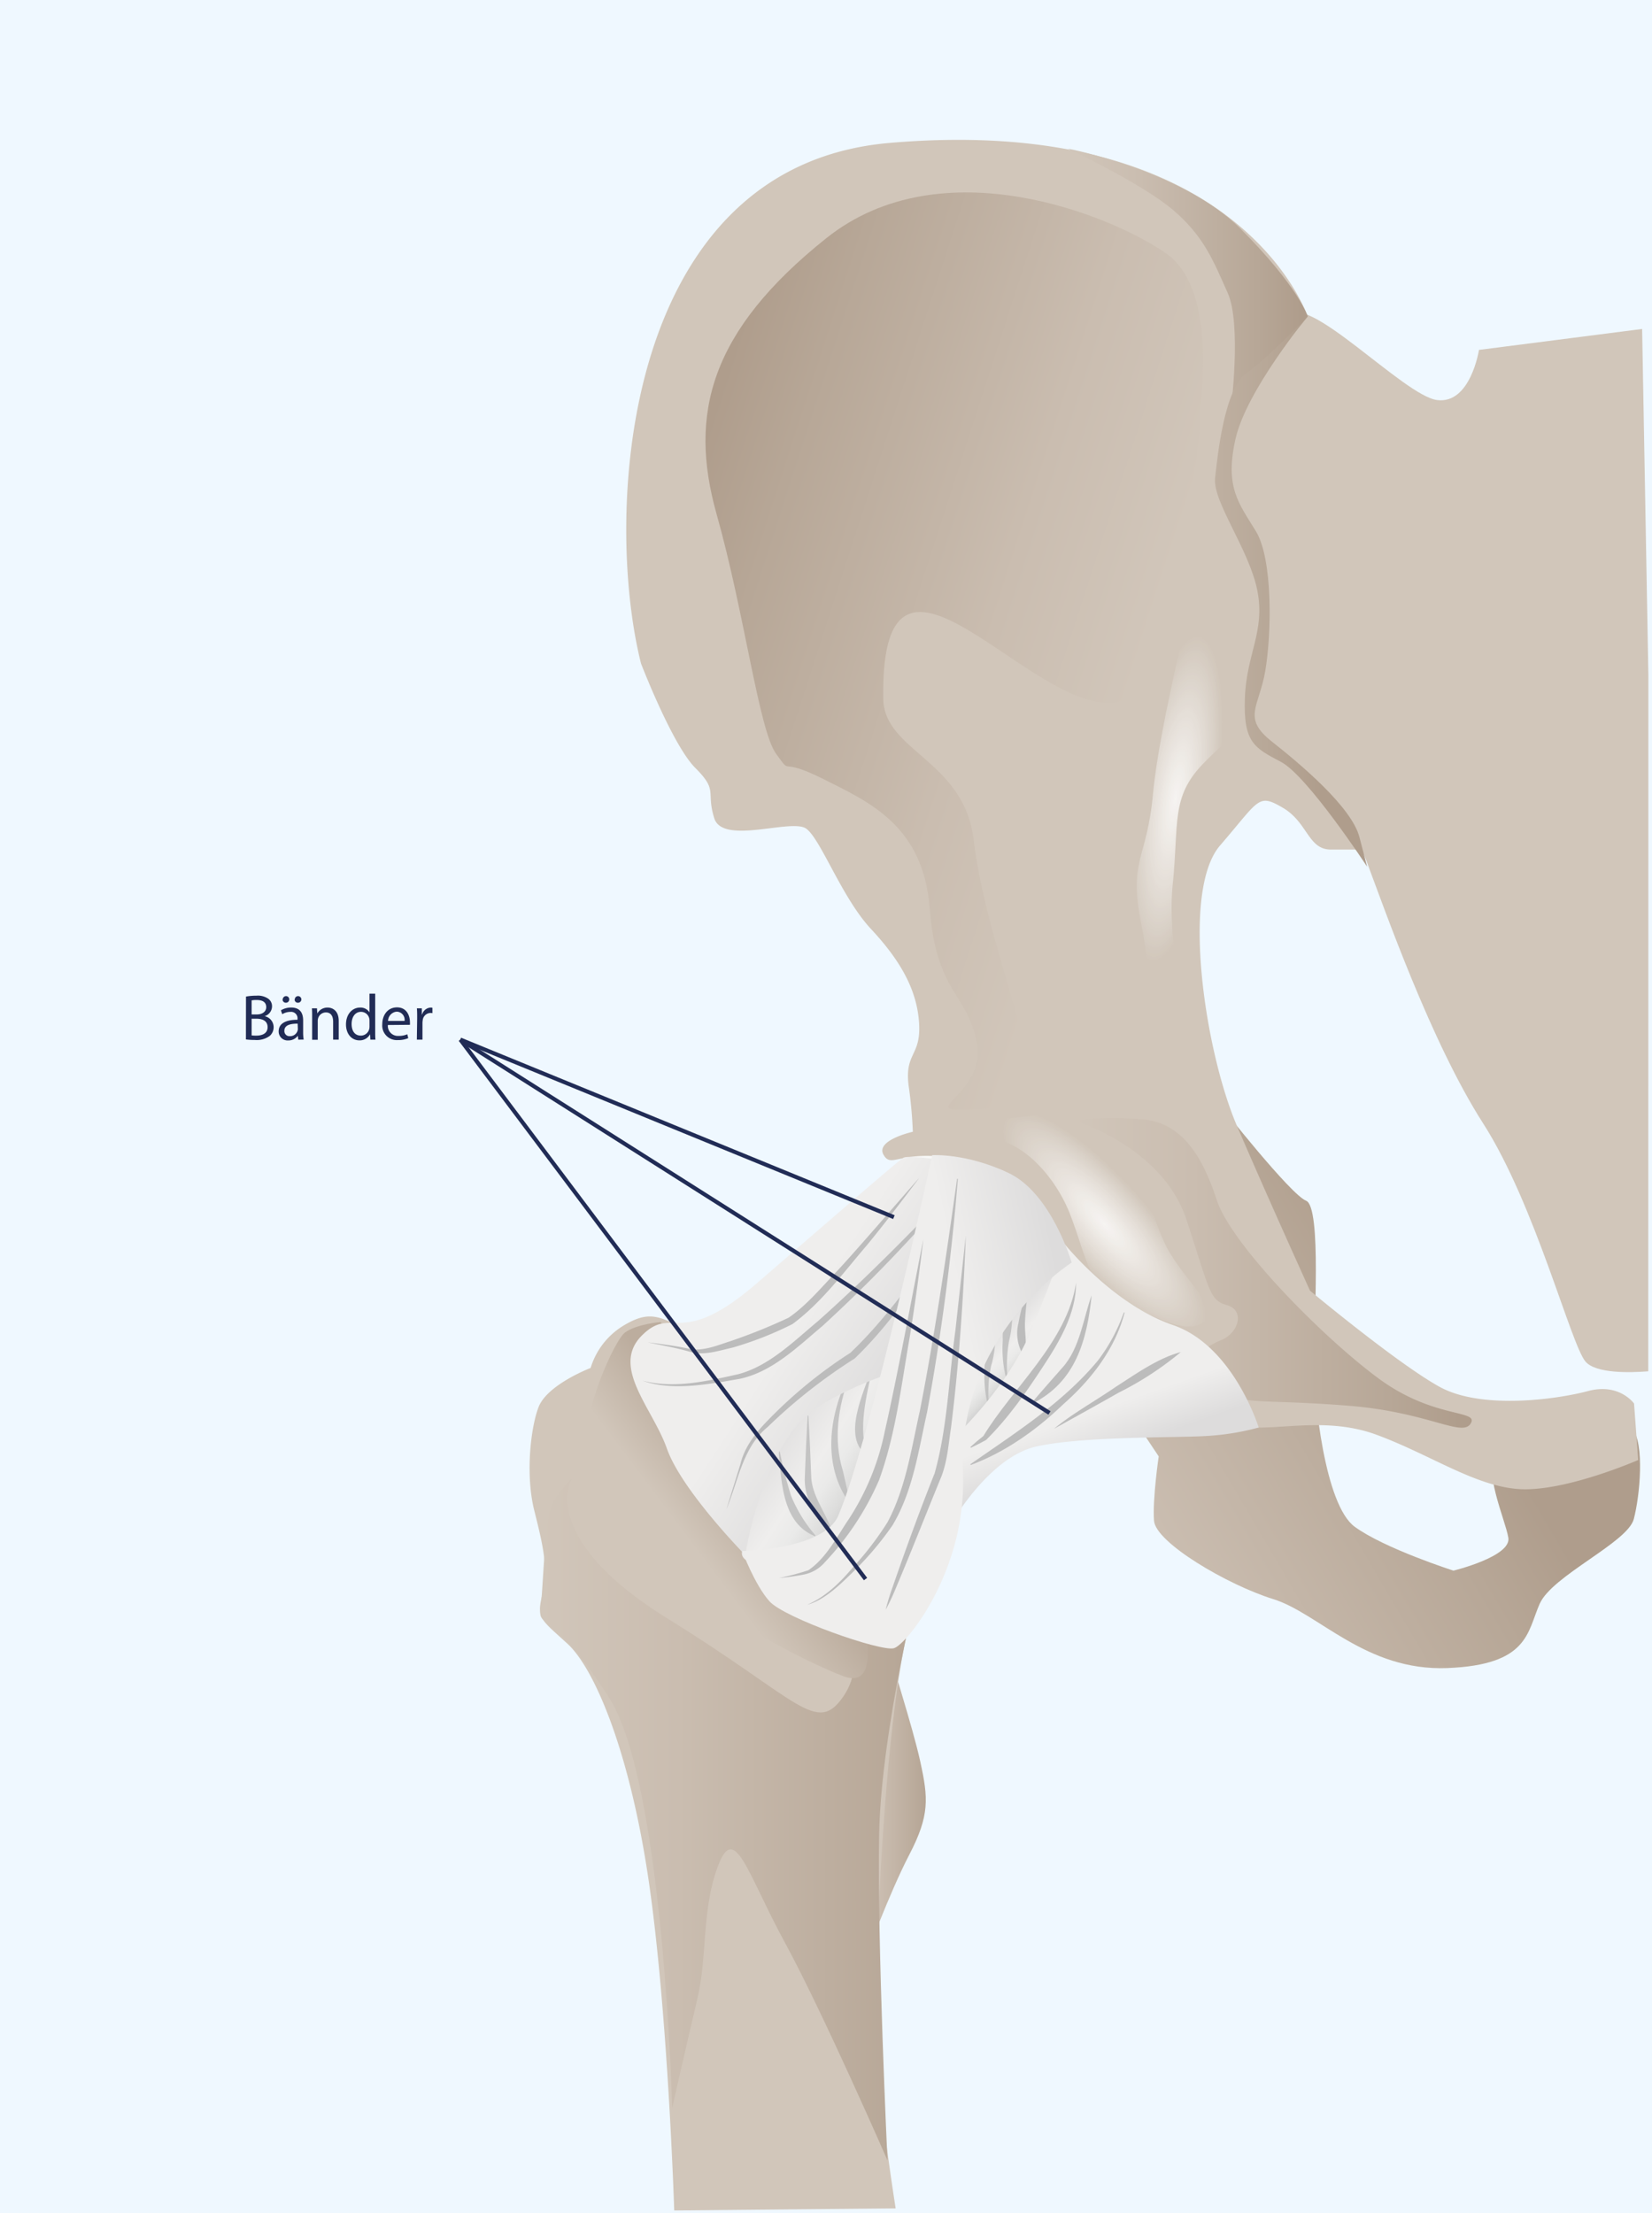 <?xml version="1.0" encoding="UTF-8"?>
<svg xmlns="http://www.w3.org/2000/svg" xmlns:xlink="http://www.w3.org/1999/xlink" viewBox="0 0 425.24 569.72">
  <defs>
    <style>.cls-1{fill:#eff8ff;}.cls-2{fill:url(#Unbenannter_Verlauf_25);}.cls-3{fill:url(#Unbenannter_Verlauf_25-2);}.cls-4{fill:#d1c6ba;}.cls-5{fill:url(#Unbenannter_Verlauf_25-3);}.cls-6{fill:url(#Unbenannter_Verlauf_25-4);}.cls-7{fill:#f7f7f6;}.cls-8{fill:#212c56;}.cls-9{fill:url(#Unbenannter_Verlauf_25-5);}.cls-10{fill:url(#Unbenannter_Verlauf_25-6);}.cls-11{fill:url(#Unbenannter_Verlauf_25-7);}.cls-12{fill:url(#Unbenannter_Verlauf_20);}.cls-13{fill:url(#Unbenannter_Verlauf_20-2);}.cls-14{fill:url(#Unbenannter_Verlauf_25-8);}.cls-15{fill:url(#Unbenannter_Verlauf_100);}.cls-16,.cls-17{fill:#bcbcbc;}.cls-16{opacity:0.83;}.cls-18{fill:url(#Unbenannter_Verlauf_107);}.cls-19{fill:url(#Unbenannter_Verlauf_125);}.cls-20{fill:url(#Unbenannter_Verlauf_100-2);}.cls-21{fill:url(#Unbenannter_Verlauf_106);}.cls-22{fill:url(#Unbenannter_Verlauf_107-2);}</style>
    <linearGradient id="Unbenannter_Verlauf_25" x1="261.31" y1="408.23" x2="374.4" y2="341.76" gradientUnits="userSpaceOnUse">
      <stop offset="0" stop-color="#d1c6ba"></stop>
      <stop offset="0.3" stop-color="#cabdb0"></stop>
      <stop offset="0.79" stop-color="#b7a797"></stop>
      <stop offset="0.97" stop-color="#af9d8c"></stop>
    </linearGradient>
    <linearGradient id="Unbenannter_Verlauf_25-2" x1="219.96" y1="464.85" x2="241.98" y2="464.85" xlink:href="#Unbenannter_Verlauf_25"></linearGradient>
    <linearGradient id="Unbenannter_Verlauf_25-3" x1="139.07" y1="468.36" x2="256.67" y2="468.36" xlink:href="#Unbenannter_Verlauf_25"></linearGradient>
    <linearGradient id="Unbenannter_Verlauf_25-4" x1="221.78" y1="338.56" x2="176.91" y2="356.77" xlink:href="#Unbenannter_Verlauf_25"></linearGradient>
    <linearGradient id="Unbenannter_Verlauf_25-5" x1="274.85" y1="71.97" x2="336.6" y2="71.97" xlink:href="#Unbenannter_Verlauf_25"></linearGradient>
    <linearGradient id="Unbenannter_Verlauf_25-6" x1="290.88" y1="179.59" x2="168.39" y2="140" xlink:href="#Unbenannter_Verlauf_25"></linearGradient>
    <linearGradient id="Unbenannter_Verlauf_25-7" x1="276.33" y1="327.63" x2="378.85" y2="327.63" xlink:href="#Unbenannter_Verlauf_25"></linearGradient>
    <radialGradient id="Unbenannter_Verlauf_20" cx="285.48" cy="315" r="37.54" gradientTransform="matrix(0.66, 0.75, -0.23, 0.2, 168.29, 37.99)" gradientUnits="userSpaceOnUse">
      <stop offset="0" stop-color="#fff" stop-opacity="0.8"></stop>
      <stop offset="1" stop-color="#d1c6ba"></stop>
    </radialGradient>
    <radialGradient id="Unbenannter_Verlauf_20-2" cx="302.88" cy="205.59" r="42.38" gradientTransform="translate(208.1 497.87) rotate(-81.72) scale(1 0.25)" xlink:href="#Unbenannter_Verlauf_20"></radialGradient>
    <linearGradient id="Unbenannter_Verlauf_25-8" x1="269.57" y1="152.28" x2="342.5" y2="152.28" xlink:href="#Unbenannter_Verlauf_25"></linearGradient>
    <linearGradient id="Unbenannter_Verlauf_100" x1="232.05" y1="1132.59" x2="246.48" y2="1142.07" gradientTransform="matrix(0.91, 0.13, -0.12, 0.82, 173.43, -612.31)" gradientUnits="userSpaceOnUse">
      <stop offset="0.07" stop-color="#dddcdc"></stop>
      <stop offset="0.53" stop-color="#efeeed"></stop>
      <stop offset="0.68" stop-color="#eaeae9"></stop>
      <stop offset="0.84" stop-color="#dddddc"></stop>
      <stop offset="0.97" stop-color="#cecece"></stop>
    </linearGradient>
    <linearGradient id="Unbenannter_Verlauf_107" x1="285.16" y1="381.97" x2="272.93" y2="347.11" gradientUnits="userSpaceOnUse">
      <stop offset="0.2" stop-color="#dddcdc"></stop>
      <stop offset="0.51" stop-color="#efeeed"></stop>
    </linearGradient>
    <linearGradient id="Unbenannter_Verlauf_125" x1="171.3" y1="402.19" x2="194.63" y2="384.62" gradientUnits="userSpaceOnUse">
      <stop offset="0.28" stop-color="#d1c6ba"></stop>
      <stop offset="0.94" stop-color="#bcad9e"></stop>
    </linearGradient>
    <linearGradient id="Unbenannter_Verlauf_100-2" x1="195.5" y1="365.99" x2="223.91" y2="384.65" gradientTransform="matrix(1, 0, 0, 1, 0, 0)" xlink:href="#Unbenannter_Verlauf_100"></linearGradient>
    <linearGradient id="Unbenannter_Verlauf_106" x1="237.27" y1="361.06" x2="203.07" y2="338.8" gradientUnits="userSpaceOnUse">
      <stop offset="0.2" stop-color="#dddcdc"></stop>
      <stop offset="0.94" stop-color="#efeeed"></stop>
    </linearGradient>
    <linearGradient id="Unbenannter_Verlauf_107-2" x1="294.2" y1="348.19" x2="211.23" y2="365.82" xlink:href="#Unbenannter_Verlauf_107"></linearGradient>
  </defs>
  <g id="Ebene_2" data-name="Ebene 2">
    <g id="Ebene_1-2" data-name="Ebene 1">
      <rect class="cls-1" width="425.24" height="569.72"></rect>
      <path class="cls-2" d="M314.4,284.86s17.76,22.6,21.8,24.22,2,32.28,2,41.57S341,387.37,348.71,393s25.42,11.3,25.42,11.3,14.94-3.63,14.13-8.47-6.86-17.76-2.83-22.2,31.48-10.09,34.71-6,2,17.35.41,23.4-21,14.53-24.22,21.8-2.82,15.74-23.81,16.55-33.09-14.13-44.8-17.76-30.27-14.53-30.67-20.18,1.21-16.55,1.21-16.55L291,364Z"></path>
      <path class="cls-3" d="M222.79,504s6.05-16.55,11.3-26.64,4.84-14.53,2.82-23.81-7.66-26.23-7.66-27.85S220,491.5,220,491.5Z"></path>
      <path class="cls-4" d="M216.06,325.76s5.92,9.68-13.45,22.6-18.3,8.07-18.3,8.07,3.77-10.76-4.84-13.45-10.76-6.46-18.29-2.15a19.29,19.29,0,0,0-9.15,11.3s-11.3,4.3-13.46,10.22-3.22,17.76-1.07,26.37,3.77,15.06,2.15,21.52-.54,6.46,6.46,12.92,16.14,28,21,61.88S173.55,569,173.55,569l57-.54s-3.76-23.68-4.84-39.29,1.61-89.32,9.15-114.07S250,376.34,264,371.5,293,369.88,293,369.88s-14.53-13.45-24.21-18.83-12.92-2.15-26.91-7.53S216.06,325.76,216.06,325.76Z"></path>
      <path class="cls-5" d="M147.18,380.65S138,395.71,171.94,416.7s38.2,30.13,45.2,19.91-1.08-23.68-1.08-23.68,9.15,14,14,8.07,7-16.14,7-16.14-10.22,39.82-10.76,67.26,2.15,84,2.15,84-16.68-38.21-26.37-56-12.91-31.21-17.22-19.91-2.69,23.14-5.38,34.44-6.46,28-6.46,28-2.15-83.41-16.14-105.47-18.3-18.3-17.76-22.6,1.08-19.91,2.16-24.76S147.18,380.65,147.18,380.65Z"></path>
      <path class="cls-6" d="M216.74,336.12s-7.67,16.95-22.2,21.39-26.23-5.25-26.23-5.25a54.14,54.14,0,0,1,12.91,2.42c5.65,2,3.63,4.85,14.53-1.61S216.74,336.12,216.74,336.12Z"></path>
      <path class="cls-7" d="M249.43,296.7s-12.92-4.84-22.07,7.53-14,13.46-7.53,26.91,36.59,14.53,47.35,22.06,10.77,13.46,20.45,15.61,15.61-3.23,17.76-8.07,3.77-11.84-2.69-16.15-18.83-3.23-25.29-17.76-4.85-22.6-14.53-25.82S249.43,296.7,249.43,296.7Z"></path>
      <path class="cls-4" d="M424.31,174,422.7,84.68l-42,5.39s-2.16,14-10.77,12.91-33.9-28.52-38.74-21.52-15.61,18.29-17.76,29.05-2.15,23.68,3.23,31.75,3.23,19.91,2.69,32.29-1.08,20.45,7,24.75,20.44,9.15,25.29,22.06,16.68,46.82,30.13,67.81,22.6,57,26.37,61.34c2.68,3.07,11.37,2.86,16.14,2.48Z"></path>
      <path class="cls-8" d="M63.32,256.53A14.49,14.49,0,0,1,66,256.3a4.7,4.7,0,0,1,3.09.81,2.37,2.37,0,0,1,.93,2,2.69,2.69,0,0,1-1.9,2.47v0a2.9,2.9,0,0,1,2.32,2.82,3,3,0,0,1-1,2.25,5.7,5.7,0,0,1-3.89,1.05,16.23,16.23,0,0,1-2.25-.14Zm1.45,4.6h1.32c1.54,0,2.44-.8,2.44-1.88,0-1.32-1-1.84-2.47-1.84a6.33,6.33,0,0,0-1.29.1Zm0,5.39a8,8,0,0,0,1.22.06c1.5,0,2.89-.55,2.89-2.18s-1.32-2.17-2.91-2.17h-1.2Z"></path>
      <path class="cls-8" d="M76.78,267.62l-.11-1h0a3,3,0,0,1-2.47,1.2,2.3,2.3,0,0,1-2.47-2.32c0-2,1.73-3,4.85-3v-.16a1.66,1.66,0,0,0-1.83-1.87,4,4,0,0,0-2.1.6l-.34-1a5.07,5.07,0,0,1,2.66-.72c2.46,0,3.06,1.69,3.06,3.31v3a11.39,11.39,0,0,0,.14,1.94Zm-4-10.36a.86.86,0,0,1,.85-.85.82.82,0,0,1,.82.85.83.83,0,0,1-.82.85A.84.84,0,0,1,72.73,257.26Zm3.84,6.24c-1.6,0-3.42.25-3.42,1.82a1.3,1.3,0,0,0,1.38,1.4,2,2,0,0,0,2-1.35,1.56,1.56,0,0,0,.09-.47Zm-.74-6.24a.85.85,0,0,1,.84-.85.85.85,0,0,1,0,1.7A.83.83,0,0,1,75.83,257.26Z"></path>
      <path class="cls-8" d="M80.35,261.73c0-.83,0-1.51-.06-2.18h1.3l.08,1.33h0a3,3,0,0,1,2.67-1.52c1.12,0,2.85.67,2.85,3.44v4.82H85.75V263c0-1.3-.48-2.39-1.86-2.39a2.09,2.09,0,0,0-2,1.5,2.39,2.39,0,0,0-.1.69v4.85H80.35Z"></path>
      <path class="cls-8" d="M96.58,255.78v9.75c0,.72,0,1.54.07,2.09H95.33l-.07-1.4h0a3,3,0,0,1-2.75,1.58c-2,0-3.45-1.65-3.45-4.1,0-2.68,1.65-4.34,3.62-4.34a2.7,2.7,0,0,1,2.43,1.24h0v-4.82Zm-1.47,7a2.66,2.66,0,0,0-.06-.62,2.17,2.17,0,0,0-2.12-1.7c-1.52,0-2.42,1.34-2.42,3.12s.8,3,2.39,3a2.21,2.21,0,0,0,2.15-1.75,2.58,2.58,0,0,0,.06-.64Z"></path>
      <path class="cls-8" d="M99.84,263.85a2.58,2.58,0,0,0,2.76,2.8,5.23,5.23,0,0,0,2.24-.42l.25,1a6.45,6.45,0,0,1-2.69.5,3.75,3.75,0,0,1-4-4.06c0-2.44,1.44-4.36,3.79-4.36,2.63,0,3.33,2.32,3.33,3.81a4.88,4.88,0,0,1,0,.68Zm4.3-1.05a2.1,2.1,0,0,0-2-2.39,2.44,2.44,0,0,0-2.25,2.39Z"></path>
      <path class="cls-8" d="M107.38,262.07c0-.95,0-1.77-.07-2.52h1.28l0,1.58h.07a2.43,2.43,0,0,1,2.23-1.77,1.33,1.33,0,0,1,.42.06v1.38a2.41,2.41,0,0,0-.5-.05,2.06,2.06,0,0,0-2,1.88,4.67,4.67,0,0,0-.06.69v4.3h-1.45Z"></path>
      <path class="cls-4" d="M336.6,81.46S319.24,29,229,36.79c-68.88,5.92-73.72,95.25-64,134,0,0,8.07,21,14,26.91s2.69,5.92,4.85,12.91,19.91,0,23.67,2.69,9.15,17.76,16.68,25.83,11.84,15.61,12.38,24.22-3.77,7.53-2.69,16.14a112.62,112.62,0,0,1,1.08,11.84s-9.69,2.15-7.54,5.92,4.31-1.62,18.84,1.07,16.14,3.77,23.67,16.15,12.38,22.6,19.38,25.83,13.45,2.15,16.14,8.07,3.23,15.6,11.84,18.3,22.6-2.7,37.13,2.69,26.37,14,38.2,14,29.06-7.54,29.06-7.54l-1.07-14.53s-3.77-5.38-11.84-3.22-27.45,4.84-38.21-1.08-33.36-24.75-33.36-24.75-10.76-23.68-18.84-42.51-14.52-60.27-4.3-72.11,9.69-13.45,16.14-9.69,6.46,10.76,12.38,10.76h9.69s-10.77-13.45-18.3-20.44-12.92-4.85-11.84-16.69,3.77-18.83,0-35S310.77,131,313.46,117s9.69-22.06,16.14-28S336.6,81.46,336.6,81.46Z"></path>
      <path class="cls-9" d="M316.82,105.67s2.83-22.2-.8-30.27S310,60.87,301.89,54s-27-15.74-27-15.74,29.46,5.65,44.4,20.59,17.35,22.6,17.35,22.6Z"></path>
      <path class="cls-10" d="M308.75,106.48S314,75,300.28,65.31s-57.72-27.84-87.58-4-35.52,45.2-28.25,71,10.9,55.69,15.34,61.75,0,.4,12.1,6.45,25.83,12.11,27.45,33.5,9.68,21.79,12.1,34.31-13.72,17.35-4.44,17.35,19-1.21,17.36-12.92-11.3-35.91-13.72-56.5-23-22.78-23.28-36.32c-.94-56.5,44.15,13.52,64.58-1.08,7.53-5.38,5.92-19.37,8.61-28.52C310,118.22,308.75,106.48,308.75,106.48Z"></path>
      <path class="cls-11" d="M276.33,288.36s22.87,6.73,29.06,25.56,5.92,20.72,10.49,22.06,3,7-1.34,8.88-5.92,3.23-3.5,5.11,1.08,6.19,5.38,8.88,10,1.35,30.67,3,29.26,8.21,31.48,4.58-9.41-1.08-23.67-11.57-37.94-34.44-41.71-46-9.15-19.91-19.1-20.72A90.36,90.36,0,0,0,276.33,288.36Z"></path>
      <path class="cls-12" d="M250.43,288.49c-2.21,3.43-.8,3.64,6.06,4.85s15.13,9.08,19.17,19.77,5,19.37,13.32,22.4,15.54,8.07,20.58,5.05-3.43-9.69-8.48-18.16-6.05-21.6-12.91-24.83-16.14-11.7-20.78-10.69S250.43,288.49,250.43,288.49Z"></path>
      <path class="cls-13" d="M307.81,149.26c0,1.07-9.42,37.4-11,54.89s-6.46,16.95-3,33.9.81,29.59,6.46,24.75,0-19.64,1.61-35.25-.54-22.33,7.8-30.94,12.11-9.42,10.77-17-4.85-22.6-4.85-29.06S307.81,149.26,307.81,149.26Z"></path>
      <path class="cls-14" d="M336.6,81.46s-15.74,19-18.56,31.48.8,16.54,5.24,23.81,4,26.63,2.42,35.92-6.05,12.1,1.62,18.16,20.58,16.95,22.6,24.62l2,7.66s-15.34-23.4-22.2-27-9.69-5-9.28-16.41,5.24-17.08,3.23-27.58-11.57-23-10.9-29.06,2.42-23,8.07-27S336.6,81.46,336.6,81.46Z"></path>
      <path class="cls-15" d="M271.42,327s-9.65,8-15.54,16.14-10.88,24-10.88,24,2.32,4,7.05.4c3.43-2.62,9.41-8.23,14.33-23S271.42,327,271.42,327Z"></path>
      <path class="cls-16" d="M202,398.46c-5.74-4-5.75-11.46-6.21-17.71l.2,0c.77,2.6,1.51,6.64,2.38,9.09,1.35,2.8,3,5.39,3.8,8.52l-.17.12Z"></path>
      <path class="cls-16" d="M254.37,361.9c-1.4-5.07-1.15-10.6-.28-15.78a23.35,23.35,0,0,1,1.69-5l.2,0a25.7,25.7,0,0,1-.85,10.47,34.08,34.08,0,0,0-.56,10.28l-.2,0Z"></path>
      <path class="cls-16" d="M259.22,355.66a31.09,31.09,0,0,1-1.1-10.61,25,25,0,0,1,1.9-10.42l.2,0a26.57,26.57,0,0,1-.48,10.55,37,37,0,0,0-.33,10.39l-.19.07Z"></path>
      <path class="cls-17" d="M264.6,332.48c-.38,2.77-.68,5.56-.78,8.29,0,2.89.57,5.36-.11,8.21l-.2,0a10.74,10.74,0,0,1-1.35-8.41,46.32,46.32,0,0,1,2.24-8.17l.2.05Z"></path>
      <path class="cls-18" d="M244.85,392.22s9.69-17.22,22.06-19.91,36.6-2.16,44.13-2.7A65.32,65.32,0,0,0,324,367.46s-6.45-21-22.06-26.37-28-21-28-21-2.15,7-8.61,22.6-21.52,29.06-21.52,29.06Z"></path>
      <path class="cls-17" d="M277,330.19c0,8-4.35,15.27-8.62,21.74-4.35,6.63-8.89,13.15-14.56,18.74-1.27.71-2.58,1.36-3.91,2l-.12-.19c1.09-1,2.2-1.94,3.35-2.84,7.4-12.27,21.58-24.25,23.86-39.45Z"></path>
      <path class="cls-17" d="M281,333.44c-1.19,11.53-4.1,22.35-15.38,27.92l-.12-.17c2.57-3.05,5.4-6.2,8-9.18,4.51-5,5.38-12.76,7.49-18.57Z"></path>
      <path class="cls-17" d="M289.48,337.89c-2.46,9.37-8.6,17.25-15.75,23.55-6.89,6.62-14.86,12.3-23.85,15.67l-.1-.19c11.54-8.08,23.76-15.77,32.82-26.68a45.29,45.29,0,0,0,6.68-12.4l.2.05Z"></path>
      <path class="cls-17" d="M304,348a82.13,82.13,0,0,1-16,10.46c-4.13,2.36-12.5,7-16.67,9.32,4.5-3.78,10.69-7.2,15.82-10.75,5.26-3.37,11-7.48,16.86-9Z"></path>
      <path class="cls-17" d="M267.63,309.7c-6.24,4.43-9.95,10.83-11.72,18.11-2.06,7.23-3.84,14.57-5.59,21.91l-.18,0c1.22-7.46,2.58-14.88,4.32-22.26.9-3.72,1.68-7.67,4-10.82,2.15-2.76,6-6.39,9.14-6.91Z"></path>
      <path class="cls-19" d="M170.05,340.29s-6.18.54-9.14,2.69S149.61,365,152,368.81s19.64,29.32,25,37.67,30.13,21.25,40.09,25S222.25,417,222.25,417l-9.42-4.31Z"></path>
      <path class="cls-20" d="M227.9,349.44s-18,4-26.64,14.79-10.22,35-10.22,35-1.61,4.31,9.15,3,19.64,3,24.75-15.6S227.9,349.44,227.9,349.44Z"></path>
      <path class="cls-16" d="M209.82,395.44c-8.77-3.46-8.63-14.61-9.46-22.55h.2a115.13,115.13,0,0,0,3.05,12.1,37.2,37.2,0,0,0,6.32,10.27l-.11.18Z"></path>
      <path class="cls-16" d="M214.1,393.89c-4.14-3.38-7.33-8.43-6.92-14q.27-7.72.71-15.5h.2q.45,7.77.72,15.57c.08,4.95,3.87,9.67,5.29,13.94Z"></path>
      <path class="cls-16" d="M218.66,386.89c-7-9.64-5.34-22.55-.27-32.57l.19.08c-2.85,7.82-4.12,16.2-1.6,24.26l1.87,8.15-.19.08Z"></path>
      <path class="cls-16" d="M223.26,374.71c-6.74-4.65-.87-16.26,1.05-22.35l.19.07c-1.52,7.28-3.65,15.2-1.24,22.28Z"></path>
      <path class="cls-21" d="M165.21,343.79c8.07-8.08,9.69,3.76,29.6-13.46s36.05-31.21,37.67-32.28,16.14,1.61,16.14,1.61l-9.15,51.12a93.73,93.73,0,0,0-28,10.76c-15.07,8.61-19.64,38.75-19.64,38.75s-16.41-16.68-20.18-27.45C168,362.48,157.14,351.86,165.21,343.79Z"></path>
      <path class="cls-17" d="M246.37,314.65c-8,12.2-15.8,24.9-26.39,35.06a138.45,138.45,0,0,0-22.38,17.62c-6.41,5.23-7.53,13.75-10.6,21.12l3.58-11.53c.94-4,3.41-7.42,6.19-10.38a118.54,118.54,0,0,1,22.1-18.29c10.5-9.95,18.41-22.38,27.5-33.6Z"></path>
      <path class="cls-17" d="M165.46,355.42c8.13,2.1,16.69.08,24.68-1.71,8-2.19,14.15-8.43,20.41-13.63C223,329,234.73,317,246.34,304.92l.12.11a384.83,384.83,0,0,1-34.78,36.32c-6.37,5.33-12.85,11.78-21.24,13.57-8,1.4-17.37,3.21-25,.5Z"></path>
      <path class="cls-17" d="M236.51,303.36c-4.42,5.84-8.84,11.69-13.5,17.34-6,7-11.51,14.57-19,20.12a89,89,0,0,1-15.52,6.09c-3.6.79-7.38,2.16-11.09,1-3.47-1-7.11-1.62-10.69-2.38,3.64.46,7.26.9,10.89,1.71,3.46.61,7.08-.94,10.39-2A142.93,142.93,0,0,0,203,339.19c4.38-3,8-7.3,11.67-11.15,5.14-5.43,16.71-18.92,21.8-24.68Z"></path>
      <path class="cls-22" d="M275.86,325s-29.56,18.62-28,54.2c1.08,24.75-14.41,44.11-17.76,45.07s-28.23-7.79-32.05-12.09-7-12.92-7-12.92,21-.33,24.75-9.15c8.61-20.45,24.15-92.75,24.15-92.75s8.81-.61,19.78,4.64S275.86,325,275.86,325Z"></path>
      <path class="cls-17" d="M248.62,318c-.66,16.57-1.77,33.11-3.83,49.58-.65,4.21-.9,8.32-2.43,12.4-3.91,9.49-7.72,19.28-11.73,28.74a54.57,54.57,0,0,1-2.65,5.64,60.21,60.21,0,0,1,1.83-5.95c3.37-9.75,6.95-19.59,10.77-29.16,3.31-11.8,3.65-24.41,5.32-36.55l2.72-24.7Z"></path>
      <path class="cls-17" d="M207.69,413.12c4.7-2,8.34-5.53,11.62-9.38a82.09,82.09,0,0,0,9.14-11.89c4.7-8.81,6.16-19,8.33-28.68,3.87-19.79,6.78-39.78,9.59-59.75l.19,0a596,596,0,0,1-7.92,60.1c-2.2,9.82-3.65,20.36-8.9,29.11a81,81,0,0,1-9.82,11.67c-3.47,3.41-7.69,7.65-12.23,8.8Z"></path>
      <path class="cls-17" d="M237.67,319.06c-1,8.32-2.13,16.63-3.46,24.91-2.2,12.45-3.58,25-7.92,37a72.85,72.85,0,0,1-13.94,21.14,9.64,9.64,0,0,1-5.57,3.22,62.82,62.82,0,0,1-6.24.87,64.36,64.36,0,0,0,7.54-2c4.64-3.16,7.29-8.56,10.4-13.15a65,65,0,0,0,9.31-22.78c3.23-14.2,7-34.74,9.88-49.24Z"></path>
      <rect class="cls-8" x="173.77" y="230.17" width="1.04" height="120.6" transform="translate(-160.56 341.66) rotate(-67.73)"></rect>
      <rect class="cls-8" x="193.8" y="225.89" width="1.04" height="179.53" transform="translate(-176.32 310.86) rotate(-57.64)"></rect>
      <rect class="cls-8" x="170.12" y="250.21" width="1.04" height="173.67" transform="translate(-168.21 170.02) rotate(-36.91)"></rect>
    </g>
  </g>
</svg>
